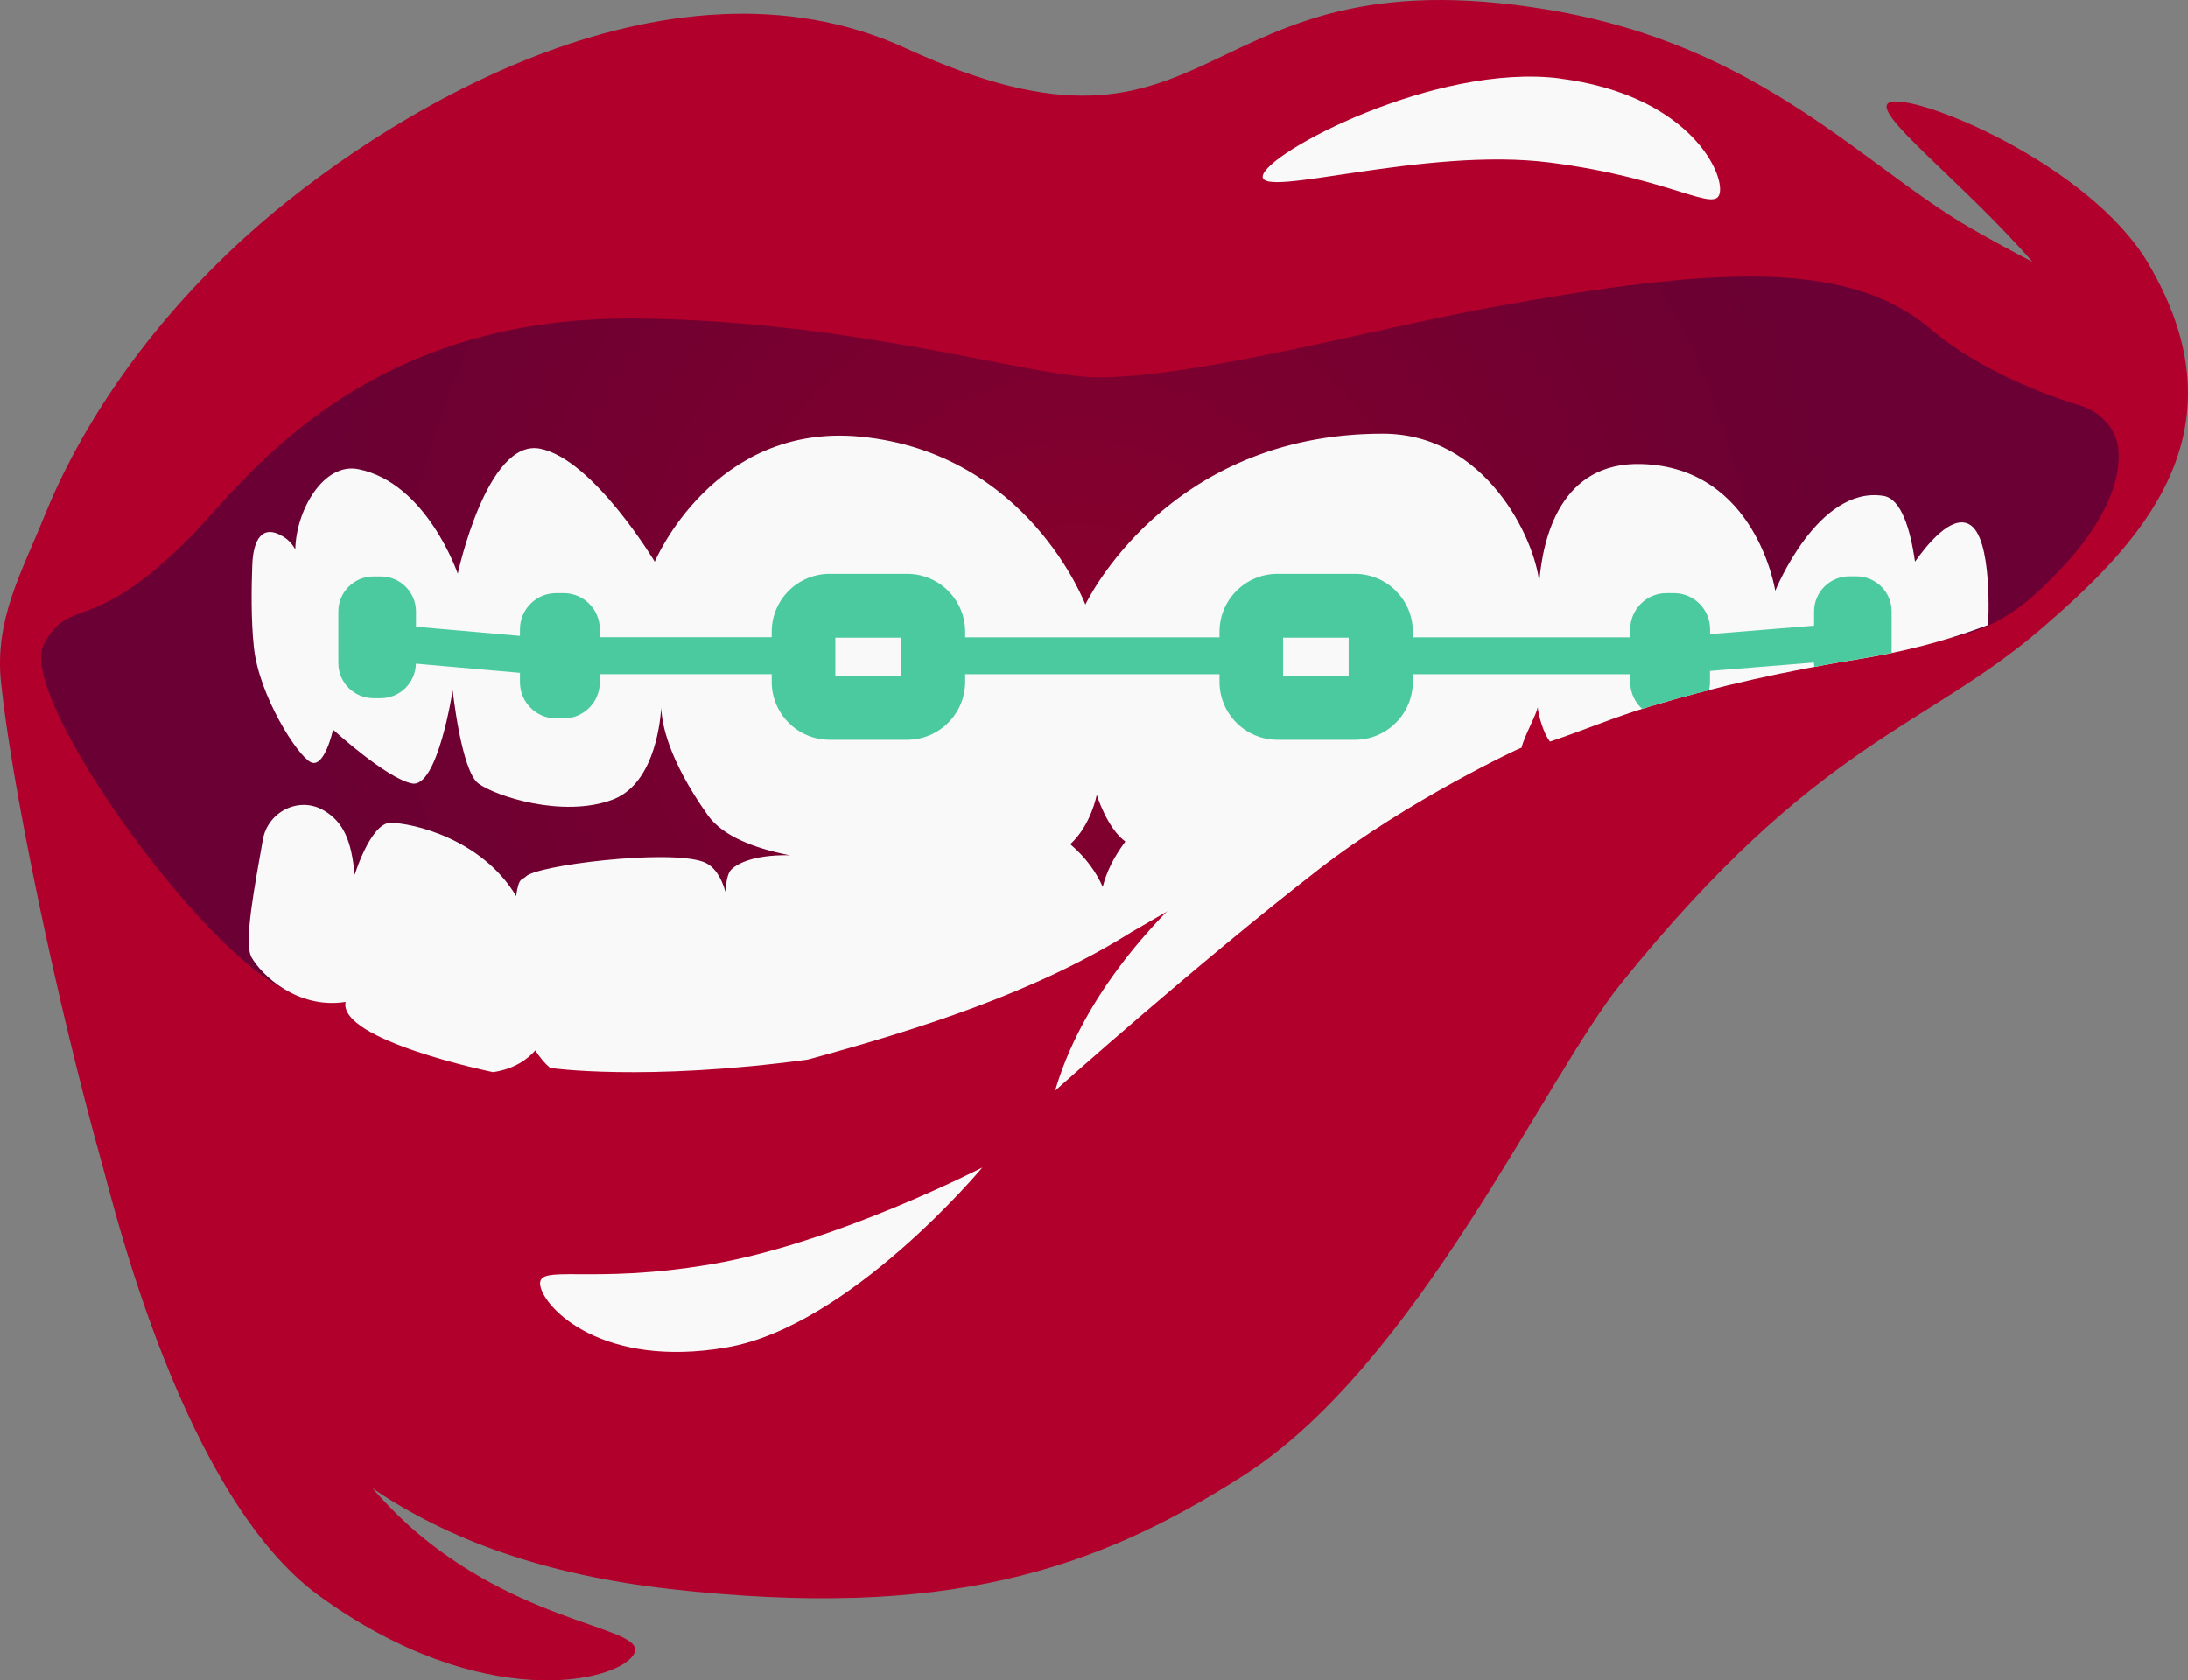 <?xml version="1.0" encoding="UTF-8" standalone="no"?>
<svg xmlns="http://www.w3.org/2000/svg" xmlns:svg="http://www.w3.org/2000/svg" id="Capa_7" data-name="Capa 7" viewBox="0 0 229.368 176.187" version="1.1" width="229.368" height="176.187">
  <rect x="0" y="0" width="229.368" height="176.187" fill="#808080" stroke="none"/>
  <defs id="defs3">
    <style id="style1">
      .cls-1 {
        fill: #f9f9f9;
      }

      .cls-2 {
        fill: #b1002c;
      }

      .cls-3 {
        fill: #4bc99f;
      }

      .cls-4 {
        fill: url(#Degradado_sin_nombre_3);
      }
    </style>
    <radialGradient id="Degradado_sin_nombre_3" data-name="Degradado sin nombre 3" cx="138.5" cy="83.97" fx="138.5" fy="83.97" r="81.61" gradientUnits="userSpaceOnUse">
      <stop offset="0" stop-color="#89002c" id="stop1"></stop>
      <stop offset=".41" stop-color="#7a002f" id="stop2"></stop>
      <stop offset="1" stop-color="#6a0033" id="stop3"></stop>
    </radialGradient>
  </defs>
  <g id="g10" transform="translate(-25.282,-16.748)">
    <g id="g9">
      <path class="cls-2" d="m 250.54,44.45 c -6.22,-10.6 -24.72,-18.06 -27.19,-16.96 -2.12,0.95 7.51,8.14 15,16.72 -2.11,-1.1 -4.27,-2.27 -6.39,-3.49 C 220.61,34.19 209.93,21.48 187.54,17.76 149.71,11.47 153.76,37.17 120.2,21.79 95.01,10.25 64.96,29.04 51.35,41.28 40.37,51.16 33.59,61.85 29.96,70.81 c -2.5,6.16 -5.26,10.91 -4.57,17.52 1.1,10.52 5.64,32.8 10.69,50.83 1.16,4.15 8.45,34.62 22.69,44.93 17.07,12.36 31.15,9.04 32.93,6.15 1.77,-2.89 -10.84,-2.79 -22.62,-12.72 -1.64,-1.38 -3.23,-3 -4.76,-4.73 7.97,5.43 18.13,9.09 31.15,10.56 28.98,3.28 44.61,-1.93 60.16,-11.89 18.25,-11.68 31.46,-41.53 39.66,-51.69 20.53,-25.44 31.77,-26.58 44.04,-37.15 10.09,-8.69 21.65,-20.39 11.21,-38.16 z" id="path3"></path>
      <g id="g8">
        <path class="cls-4" d="m 224.56,84.19 c 6.79,-0.23 11.06,-1.87 15.76,-6.77 0.47,-0.49 7.48,-6.99 7.05,-13.39 -0.15,-2.24 -1.82,-4.07 -3.96,-4.73 -3.64,-1.11 -10.5,-3.62 -15.83,-8.11 -8.56,-7.21 -22.44,-6.51 -45.96,-2.21 -12.39,2.27 -30.82,7.34 -41.25,7.34 -6.99,0 -25.28,-5.97 -48.53,-6.17 C 62.96,49.91 50.8,67.38 45.42,72.86 34.92,83.59 32.58,79.09 29.86,84.34 c -2.78,5.36 16.44,32.26 25.59,36.3 9.16,4.04 55.98,-1.21 55.98,-1.21 l 33.34,-8.29 24.05,-15.42 14.35,-7.82 14.55,-2.83 26.84,-0.9 z" id="path4" style="fill:url(#Degradado_sin_nombre_3)"></path>
        <path class="cls-1" d="m 184.77,95.12 c 0,0 -11.77,5.41 -21.33,12.84 -12.71,9.87 -27.55,23.14 -27.55,23.14 5.27,-17.99 26.65,-32.72 37.83,-35.36 z" id="path5"></path>
        <path class="cls-1" d="m 231.64,71.69 c -1.86,-0.9 -4.36,2.18 -5.61,3.96 -0.5,-3.53 -1.48,-6.61 -3.3,-6.9 -6.9,-1.1 -11.35,9.95 -11.35,9.95 0,0 -1.98,-12.93 -14.01,-13.29 -8.47,-0.25 -10.35,7.67 -10.73,12.4 -0.46,-4.55 -5.59,-15.57 -16.39,-15.58 -22.76,-0.02 -31.19,17.91 -31.19,17.91 0,0 -5.99,-15.91 -23.59,-17.6 -15.43,-1.48 -21.55,13.11 -21.55,13.11 0,0 -6.47,-10.78 -12.03,-11.85 -5.57,-1.08 -8.62,13.11 -8.62,13.11 0,0 -3.23,-9.52 -10.42,-10.96 -3.63,-0.73 -6.54,4.29 -6.61,8.42 -0.34,-0.63 -0.79,-1.07 -1.28,-1.36 -2.22,-1.35 -3.13,0.37 -3.23,2.96 -0.09,2.39 -0.14,5.79 0.17,8.66 0.54,5.03 4.53,11.32 5.96,12.03 1.43,0.71 2.34,-3.41 2.34,-3.41 0,0 5.58,5.1 8.27,5.64 2.69,0.54 4.27,-9.77 4.27,-9.77 0,0 0.9,8.44 2.69,9.77 1.8,1.33 8.8,3.63 14.01,1.72 4.17,-1.52 5,-7.38 5.16,-9.66 0.05,1.63 0.72,5.41 4.89,11.28 1.51,2.12 4.69,3.42 8.57,4.19 -4.1,-0.09 -5.96,1.11 -6.3,1.74 -0.25,0.47 -0.38,1.22 -0.43,2.09 -0.42,-1.47 -1.13,-2.71 -2.35,-3.15 -3.72,-1.33 -17.52,0.37 -18.58,1.56 -0.32,0.36 -0.74,-0.05 -1.01,2.04 -3.57,-5.99 -10.84,-7.68 -13.2,-7.68 -1.31,0 -2.72,2.4 -3.73,5.45 -0.33,-3.59 -1.17,-5.53 -3.21,-6.74 -0.03,-0.02 -0.06,-0.03 -0.09,-0.05 -2.57,-1.46 -5.81,0.19 -6.32,3.1 -0.79,4.55 -2.05,10.81 -1.19,12.34 1,1.79 4.77,5.47 9.86,4.68 -0.78,4.03 15.46,7.36 15.46,7.36 2.25,-0.33 3.62,-1.36 4.43,-2.28 0.44,0.69 0.95,1.32 1.55,1.84 0,0 9.8,1.44 26.99,-0.87 11.5,-3.13 23.87,-7.03 33.96,-13.38 l 15.02,-8.69 c 2.55,-1.29 5.15,-2.49 7.75,-3.64 5.87,-2.59 11.97,-4.89 18.12,-7 0.28,-1.23 1.59,-3.5 1.69,-4.26 0.06,0.76 0.58,2.75 1.29,3.62 3.84,-1.29 6.57,-2.5 10.4,-3.66 7.22,-2.18 14.56,-3.79 21.99,-4.99 4.39,-0.71 8.71,-1.79 12.88,-3.33 l 0.66,-0.24 c 0,0 0.54,-9.33 -2.04,-10.58 z m -90.76,38.05 c -0.67,-1.53 -1.75,-3.07 -3.4,-4.48 2.2,-2.03 2.77,-5.18 2.77,-5.18 0,0 1.08,3.5 3,4.9 -1.26,1.7 -1.98,3.21 -2.37,4.75 z" id="path6"></path>
        <path class="cls-1" d="m 188.81,24.98 c 13.05,1.66 17.08,9.45 16.77,11.88 -0.3,2.43 -4.82,-1.42 -17.87,-3.08 -13.05,-1.66 -30.37,3.86 -30.06,1.43 0.3,-2.43 18.11,-11.89 31.17,-10.24 z" id="path7"></path>
        <path class="cls-1" d="m 101.43,158.03 c -12.97,2.22 -19.09,-4.07 -19.51,-6.48 -0.42,-2.41 5.03,-0.04 18,-2.26 12.97,-2.22 28.34,-10.13 28.34,-10.13 0,0 -13.86,16.65 -26.83,18.87 z" id="path8"></path>
      </g>
    </g>
    <path class="cls-3" d="m 204.44,89.1 c 0.06,-0.27 0.1,-0.54 0.1,-0.83 v -1.18 l 10.9,-0.88 v 0.04 c 0,0.14 0.03,0.27 0.04,0.41 1.55,-0.29 3.1,-0.57 4.66,-0.82 1.15,-0.19 2.3,-0.4 3.44,-0.64 v -4.34 c 0,-2.03 -1.65,-3.68 -3.68,-3.68 h -0.77 c -2.03,0 -3.68,1.65 -3.68,3.68 v 1.49 l -10.9,0.88 v -0.5 c 0,-2.09 -1.7,-3.79 -3.79,-3.79 h -0.79 c -2.09,0 -3.79,1.7 -3.79,3.79 v 0.84 h -22.79 v -0.58 c 0,-3.35 -2.73,-6.07 -6.07,-6.07 h -8.13 c -3.35,0 -6.07,2.72 -6.07,6.07 v 0.58 h -26.66 v -0.58 c 0,-3.35 -2.73,-6.07 -6.08,-6.07 h -8.13 c -3.35,0 -6.07,2.72 -6.07,6.07 v 0.57 H 88.16 v -0.83 c 0,-2.09 -1.7,-3.79 -3.79,-3.79 h -0.79 c -2.09,0 -3.79,1.7 -3.79,3.79 v 0.69 l -10.9,-0.96 v -1.59 c 0,-2.03 -1.65,-3.68 -3.69,-3.68 h -0.77 c -2.03,0 -3.68,1.65 -3.68,3.68 v 5.4 c 0,2.03 1.65,3.68 3.68,3.68 h 0.77 c 2.01,0 3.64,-1.62 3.68,-3.62 l 10.91,0.96 v 0.99 c 0,2.09 1.7,3.79 3.79,3.79 h 0.79 c 2.09,0 3.79,-1.7 3.79,-3.79 v -0.85 h 18.02 v 0.8 c 0,3.35 2.72,6.08 6.07,6.08 h 8.13 c 3.35,0 6.08,-2.73 6.08,-6.08 v -0.79 h 26.66 v 0.79 c 0,3.35 2.72,6.08 6.07,6.08 h 8.13 c 3.35,0 6.07,-2.73 6.07,-6.08 v -0.79 h 22.79 v 0.84 c 0,1.11 0.49,2.1 1.26,2.8 0.25,-0.08 0.47,-0.16 0.73,-0.24 2.08,-0.63 4.18,-1.2 6.29,-1.74 z m -84.72,-1.51 h -6.87 v -3.98 h 6.87 z m 46.94,0 h -6.87 v -3.98 h 6.87 z" id="path9"></path>
  </g>
</svg>
